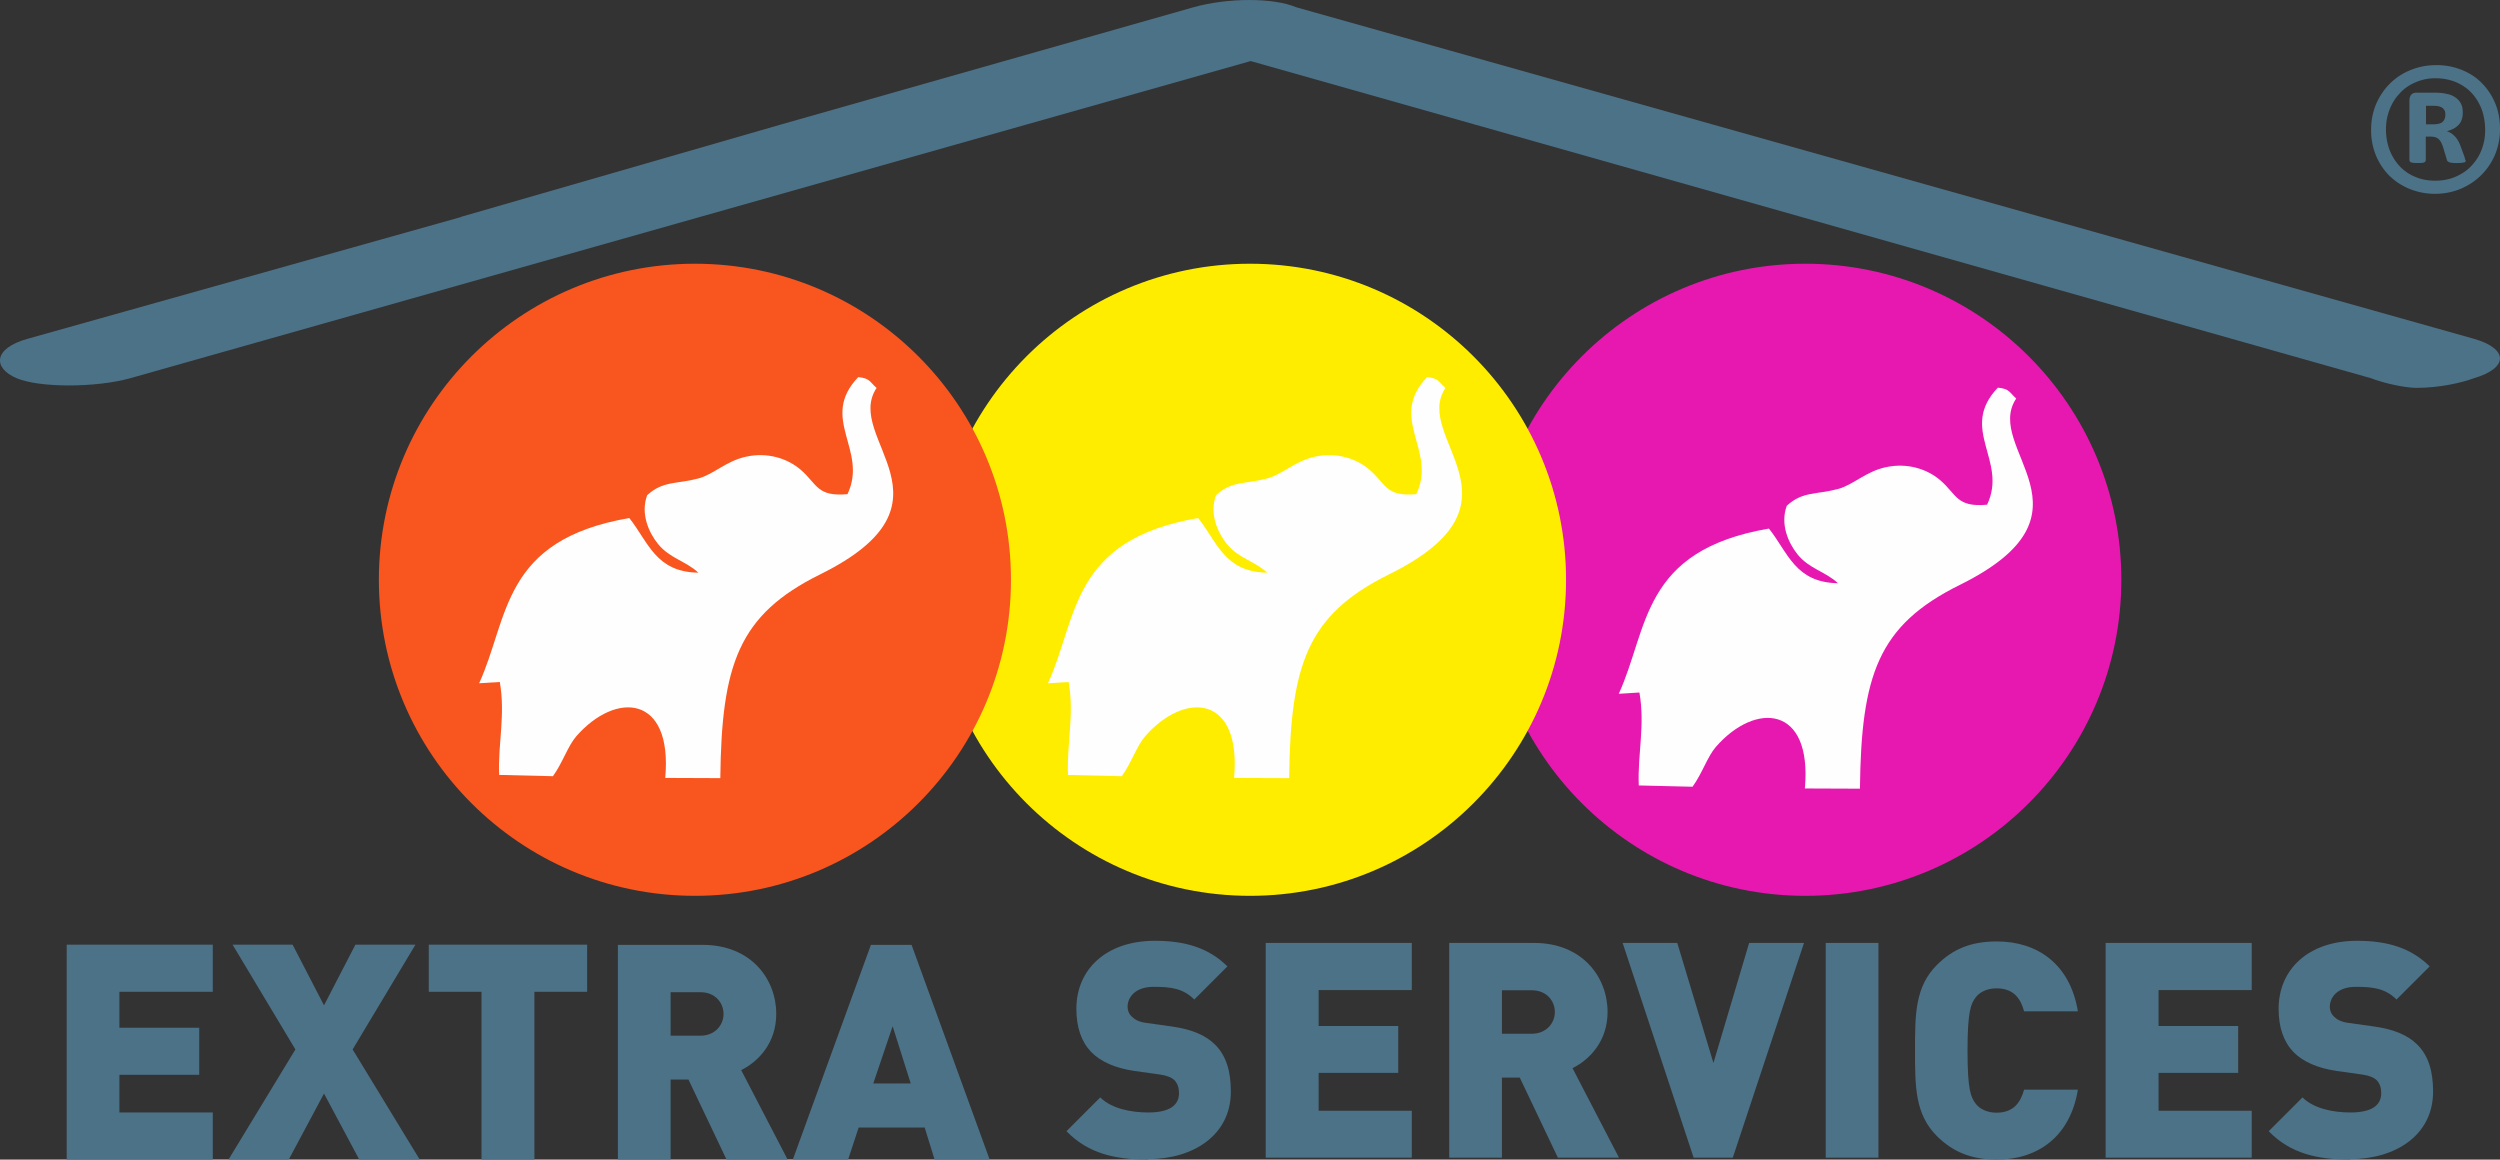 <svg xmlns="http://www.w3.org/2000/svg" xmlns:xlink="http://www.w3.org/1999/xlink" width="439.181" height="203.705" viewBox="0 0 116.2 53.897" xmlns:v="https://vecta.io/nano"><rect x="0" y="0" width="116.2" height="53.897" fill="#333333" stroke="none"/><g fill="#4c7287" transform="matrix(.01 0 0 .01 -5.67 -9.502)"><path d="M1122 5560v167h371v219h-371v175h434v219H877v-999h679v219zm818 268l-292-487h279l146 282 146-282h279l-292 487 312 512h-281l-164-307-164 307h-280zm620-268v-219h736v219h-245v780h-246v-780z"/><use xlink:href="#B"/><path d="M4716 5720l-90 266h174zm195 620l-46-149h-307l-49 149h-257l363-998h189l363 998h-257z"/><use xlink:href="#C"/><path d="M6696 5552v167h370v218h-370v176h433v218h-679v-998h679v219z"/><use xlink:href="#B" x="3864" y="-9"/><path d="M8531 5891l166-558h255l-331 998h-182l-330-998h254zm522-558h245v998h-245zm795 1007c-122 0-206-38-278-109-102-102-102-230-102-398s0-296 102-398c72-72 156-109 278-109 189 0 341 105 377 325h-250c-15-56-46-107-128-107-45 0-79 18-97 42-22 29-38 64-38 247 0 182 15 217 38 247 18 24 52 42 97 42 81 0 112-50 128-107h250c-36 220-188 325-377 325zm752-788v167h370v218h-370v176h433v218h-679v-998h679v219z"/><use xlink:href="#C" x="5588"/><path d="M2710 1959L695 2525c-161 45-161 136-51 183 106 45 368 45 529 0l5207-1474 5207 1474c55 22 157 45 212 45 106 0 212-24 267-45 161-47 161-137 0-183L6592 984c-106-45-317-45-478 0l-1914 544-1490 430z"/></g><use xlink:href="#D" fill="#e718b0"/><use xlink:href="#D" x="-25.81" fill="#ffed00"/><use xlink:href="#D" x="-51.61" fill="#f9551e"/><g fill="#fefefe"><use xlink:href="#E"/><use xlink:href="#E" x="26.44"/><use xlink:href="#E" x="52.97" y="0.49"/></g><path d="M116.2 6.008a3.1 3.1 0 0 1-.23 1.18 3 3 0 0 1-.64.95c-.27.27-.59.48-.96.64a3.1 3.1 0 0 1-1.18.23 3.13 3.13 0 0 1-1.2-.23c-.36-.15-.68-.36-.94-.62s-.47-.58-.62-.94a3.09 3.09 0 0 1-.22-1.2 3.1 3.1 0 0 1 .23-1.18c.16-.36.37-.68.64-.95a2.86 2.86 0 0 1 .96-.63c.36-.15.76-.23 1.18-.23a3.09 3.09 0 0 1 1.2.22c.37.15.68.35.94.62.26.26.47.58.62.94s.22.76.22 1.19zm-.69.04c0-.36-.06-.69-.17-.99-.12-.3-.28-.55-.48-.76s-.45-.37-.73-.49c-.28-.11-.59-.17-.91-.17a2.24 2.24 0 0 0-.95.19c-.29.12-.53.29-.73.51a2.22 2.22 0 0 0-.47.75c-.11.28-.17.59-.17.91a2.76 2.76 0 0 0 .17.98c.12.3.28.55.48.76s.45.38.73.49c.28.12.59.17.91.17.35 0 .67-.06.96-.19s.53-.29.73-.51a2.22 2.22 0 0 0 .47-.75 2.49 2.49 0 0 0 .16-.91zm-.9 1.4c0 .02-.01.04-.01.06-.01.02-.03.03-.06.04s-.07.01-.13.02c-.05.01-.13.01-.23.01-.09 0-.16 0-.21-.01s-.1-.01-.13-.03c-.03-.01-.06-.03-.08-.05s-.03-.06-.04-.1l-.16-.53c-.06-.19-.13-.32-.22-.4-.08-.07-.21-.11-.38-.11h-.21v1.08c0 .06-.02.09-.07.12-.04.02-.14.03-.3.03s-.26-.01-.31-.03a.12.12 0 0 1-.08-.12v-2.76c0-.11.03-.2.08-.26.06-.07.14-.1.25-.1h.88c.21 0 .38.02.54.06a.97.97 0 0 1 .4.17c.11.08.19.17.25.29s.08.25.08.41c0 .24-.07.44-.2.57-.13.14-.31.23-.54.29.12.04.24.11.34.21.11.1.2.24.28.44l.18.49c.04.12.06.19.06.22zm-.95-2.12c0-.06-.01-.11-.02-.16a.38.38 0 0 0-.09-.13c-.04-.04-.1-.07-.17-.09s-.16-.03-.27-.03h-.35v.86h.34c.21 0 .36-.04.44-.12s.12-.19.12-.32z" fill="#4c7287"/><defs ><path id="B" d="M3823 5562h-139v202h139c67 0 107-49 107-101s-39-101-107-101zm121 778l-177-372h-83v372h-245v-998h395c222 0 341 157 341 321 0 136-84 222-163 261l216 416h-285z"/><path id="C" d="M5903 6340c-153 0-278-28-379-132l157-157c52 52 143 70 223 70 97 0 143-32 143-90 0-24-6-43-20-59-13-13-34-22-66-27l-121-17c-88-13-156-42-201-88-46-48-69-115-69-201 0-182 137-316 365-316 143 0 251 34 337 119l-154 154c-52-52-109-59-189-59-86 0-121 49-121 93 0 13 4 31 20 46 13 13 34 25 69 29l121 17c90 13 154 41 196 83 53 52 74 126 74 219 0 203-175 314-386 314z"/><path id="D" d="M98.6 26.948c0 8.11-6.58 14.69-14.69 14.69s-14.69-6.58-14.69-14.69 6.58-14.69 14.69-14.69 14.69 6.58 14.69 14.69z"/><path id="E" d="M40.74 18.038c-1.55 2.34 4.14 5.32-2.62 8.66-3.8 1.88-4.58 4.19-4.64 9.47l-2.56-.01c.35-3.87-2.29-4.04-4.13-1.94-.4.46-.63 1.22-1.09 1.86l-2.5-.06c-.06-1.48.3-2.78.03-4.32l-.96.06c1.39-3.04 1.03-6.66 6.98-7.68.89 1.12 1.22 2.51 3.21 2.54-.61-.56-1.33-.66-1.88-1.34-.42-.52-.82-1.4-.5-2.26.73-.68 1.38-.51 2.38-.78.71-.19 1.29-.81 2.21-1.01.99-.22 1.92.07 2.54.6.78.67.75 1.27 2.18 1.14.98-2.05-1.34-3.51.5-5.44.55.05.54.23.85.5z"/></defs></svg>
